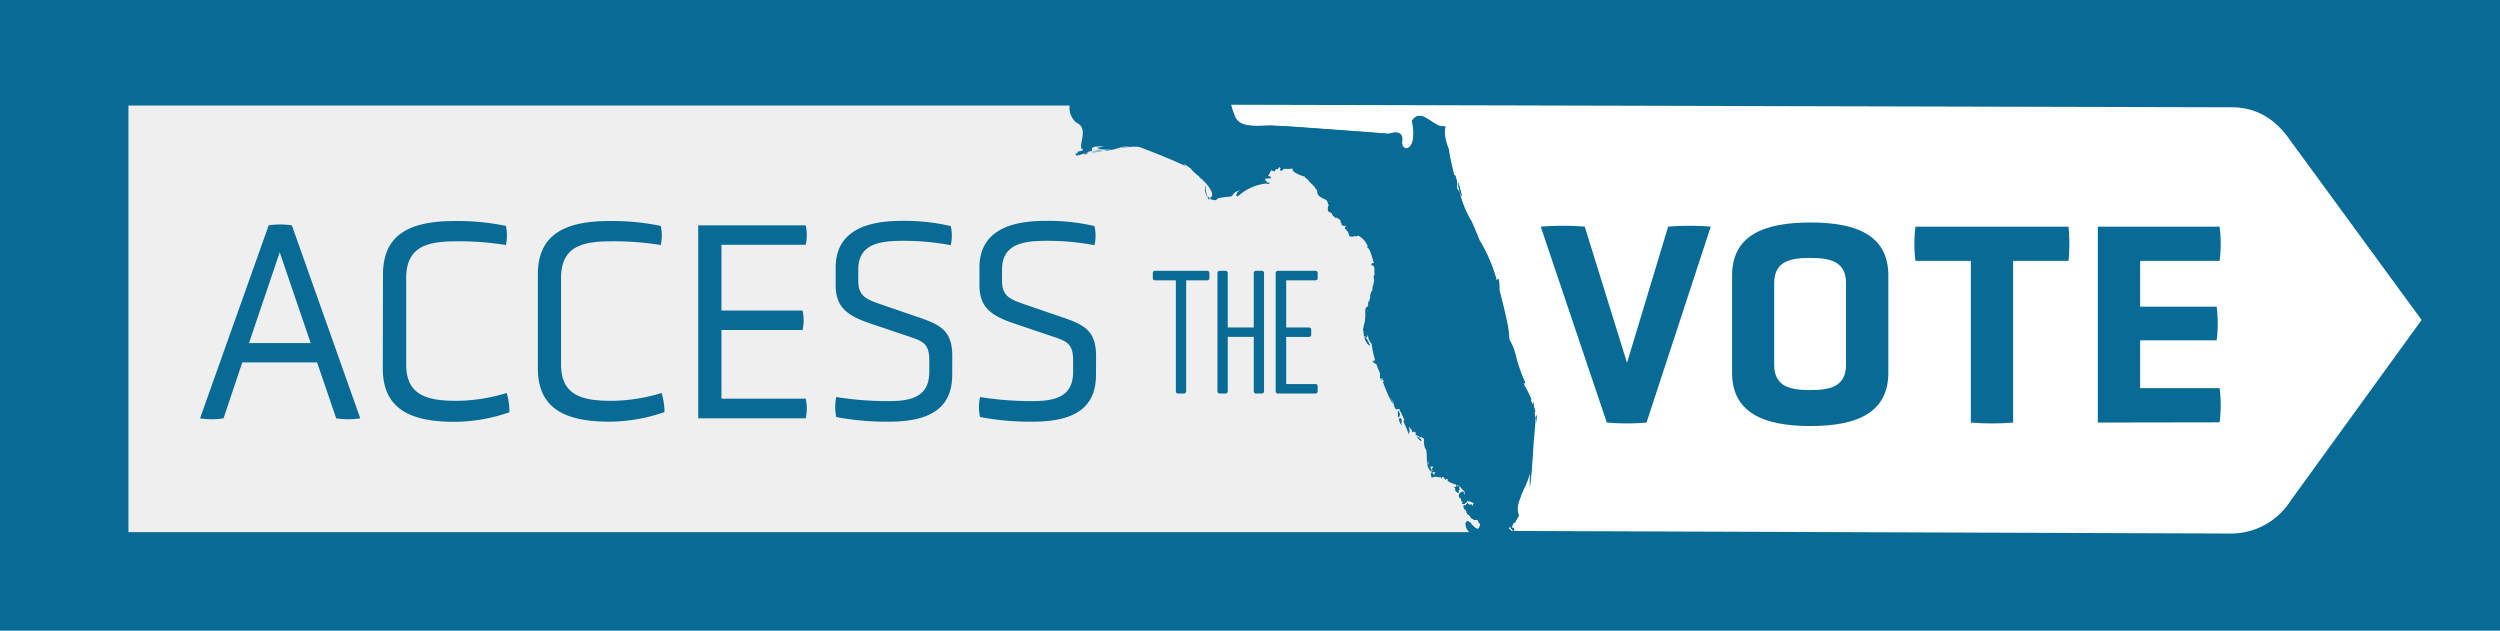 <svg xmlns="http://www.w3.org/2000/svg" xmlns:xlink="http://www.w3.org/1999/xlink" viewBox="0 0 480.94 121.33"><defs><style>.cls-1{fill:none;}.cls-2{fill:#086b96;}.cls-3{clip-path:url(#clip-path);}.cls-4{clip-path:url(#clip-path-2);}.cls-5{fill:#f0efef;}.cls-6{fill:#fff;}</style><clipPath id="clip-path" transform="translate(0 0)"><rect class="cls-1" width="480.94" height="121.33"/></clipPath><clipPath id="clip-path-2" transform="translate(0 0)"><rect class="cls-2" width="480.94" height="121.33"/></clipPath></defs><g id="Layer_2" data-name="Layer 2"><g id="Layer_1-2" data-name="Layer 1"><g class="cls-3"><rect class="cls-2" width="480.94" height="121.33"/><g class="cls-4"><path class="cls-5" d="M282.42,100.26l.63.41a.15.15,0,0,1-.12.19.11.11,0,0,0,.18,0c1.26,1.4,1.53,1,1.73-.14h0c-.41.08-.37-.62-.55-.62l0-.16c-.5.2-.73.07-1.29-.31a.91.91,0,0,0-.64-.65h0l-.1-.06s.06,0,.09,0c0-.21-.18-.27-.21-.49l.08,0c-.08-.08-.41-.55-.07-.46V97.9l-.11-.06v-.07h0c-.14.34-.3.15-.51-.56.33.06.58-.11.78-.51.6.89.77-.15.86.56h.19c0-.08.08-.55.39-.45a2.88,2.88,0,0,0-1.26-.55c.15-.56-.61,1.11-1.24.4.14,0,.49-.19-.07-.38-.05-.12.08-.61-.39-.67-.24-.55,0-.91.68-1.08.2.13.16,1.08.45.3l-.08-.07-.07,0c.14-.46-.14-.34-.6-1a1.56,1.56,0,0,0-.81-.6c0,.26,0,.42-.2-.08-.61-.23-1.28-.38-1.41-.64-.07,0-.15,0-.22-.09.16-.16.07-.08-.1-.16.07,0,.25,0,.17-.19-.15.09-.22,0-.21-.1-.22.26-.34.4-.38-.07l-.06,0-.09.1h0l0-.17h-.06c0,.09-.05.06,0-.1-.25-.11-.47,0-.41.43,0-.1-.09-.52-.37-.44v0c-.33.08-.68-.32-1.54.13-.06-.28-.14-.56-.19-.84h.09l0,0,.05,0,0-.15s.5.74.44.49c.09,0,.39-.21.14-.25l0-.08.06,0,.07.07c.41-.91-.41.19-.58-.43.07-.14.21-.16.42-.07,0-.18-.15-.2-.48-.08l0,0c-.06-.13,0,.11.25-.61.41-.27-.52-.18-.73-.13a1.81,1.81,0,0,1,.43,1v0h-.05l0-.06s-.93-1.11-.59-1.5c.1.08.08.26.15.35,0-1.25-.11-1.4-.2-.37h-.1c-.12-.9.06-2.43-.34-3l0,0v.17a4.27,4.27,0,0,1-.22-1.93c-.2-.14-.39-.29-.59-.42-.08.14-.07.29-.13-.09-.13,0-.15,0-.06.22s-.13,0-.19-.29a.88.88,0,0,1-.75-.38,1,1,0,0,0,.19-.18c-.15-.11-.31-.21-.44-.32a2.36,2.36,0,0,0-.26.14l-.18-.54A6.76,6.76,0,0,1,271,82,3.53,3.53,0,0,1,271,83.6c-.06-.56-1-2.3-1-2.7l.06,0c.05,0,.14,0,.2,0a14,14,0,0,1-.81-1.77c-.1.15-.2.19-.17-.24.07,0,.07-.06,0-.13s-.39,0-.59-.14a1.84,1.84,0,0,0,0,.28h0s0,0,0,0c-1-1.12,0-1.08-1.31-2.48.83,1.53.89,1.76.22.72a31.93,31.93,0,0,1-1.56-3.66.2.2,0,0,0,.21-.06c-.14-.25-.28-.49-.41-.77-.26.09-.2.33.16.75a1.2,1.2,0,0,1-.46-1.43c-.29-.65-.54-1.29-.76-1.9-.23-.14-.5-.3-.83-.48a5.26,5.26,0,0,1,.65-.09,19.54,19.54,0,0,1-.73-3.37,2.34,2.34,0,0,1-.69-1.71c-.38.07-.12.12-.22.54,0,0-.31-.19-.52-.34a.43.43,0,0,0,0,.11,4.21,4.21,0,0,1,1,1.79,3.11,3.11,0,0,1-1-1.79s0-.11-.09-.15-.12-.12,0-.1,0,.06,0,.1l.07,0a4.37,4.37,0,0,1-.14-1.13.88.88,0,0,1-.16.28c.1-.26.11-.42.18-.65a2.42,2.42,0,0,1,0-.39s0,.11,0,.18a7.15,7.15,0,0,0,.3-3.14c.17,0,.28.11.34.34.74-.51-.69,0-.13-.91.07,0,.13,0,.16.11a.56.56,0,0,0,.08-.33c.15.18.07.12.07-.21,0,0,0,0,.09,0s-.1-.88,0-.62c.15.09.25,0,.27-.32-.06,0-.12,0-.18.06.38-.42.26-.69.33-1.36l.24-.14c-.14,0-.17,0-.11-.14.56-.51,0-.66.45-1.39h0a8.12,8.12,0,0,1,.17-1l.05,0v0a.17.17,0,0,0-.12,0,2.52,2.52,0,0,1,0-.67c0-.05-.07,0-.12,0V53l.08,0c0,.11.11.08.21-.1-.19-.43,0-1.14-.11-1.35.05,0,.07,0,.07-.08h-.11c0-.21-.11-.35-.37-.44-.52-.24.3-.62.48.1-.2-.64-.87-3.44-1.34-3.44-.12-.18,0-.48,0-.58h-.15c-.13-.75-1.82-2.21-1.92-1.64-.08,0-.34.07-.32-.09l-.1,0-.05,0c-.18.25-.55.13-.95.1,0,0-.12-.38,0-.27s.06,0-.16,0c.14-.55-.69-1.14-.68-1.22-.2-.48.11,0,.14-.6-.5.22-1.09-.23-.8-.38l0,0s-.41-.49-.17-.44c-.12-.4-.48-.44-.91-.78-.06,0-.06.1,0,.21-.15-.09-.95-.71-.77-.92-.25-.13-.45-.28-.79-.45,0-.12-.11-1,.13-1a.35.35,0,0,0-.13-.37c-.11-1-.63-.8-1.5-1.4-1-.77-.17-1-.94-1.64-.23-.59-1.19-1.14-1.34-1.59.07.06-.71-.57-.69-.46.11-.05.09-.11,0-.2a6.26,6.26,0,0,1-1.72-.69c-.32-.18-.71-.49-.56-.61l-.08-.19c0-.18-.9.19-1.49-.07h0c0,.5-.28-.38-.39.32a.88.88,0,0,1-.46.09c-.11-.1-.08-.22.08-.35-.16-.29-.46-.56-.5,0h0c-.55.42,0-.51-.76.54,0,0-.28-.16-.55-.24-.08,0-.11,0-.08.18l-.08,0a4.36,4.36,0,0,0-.32.73c-.28-.13-.28.09,0,.31,0,0,.46.12.37.33-2-.07-.78.69-.58.92.13,0,.26,0,.38,0-.16.23-.39.23-.67.06a9.67,9.67,0,0,0-5.51,2.52l-.09-.11h-.14c0-.28.23-.9.6-.76a.71.71,0,0,0,0-.32h0c-.29.06-1.25.44-1.16.84-.14-.06-.38-.12-.15.14,0,.09-.07.08-.16,0s-.07.05,0,.16c-.42.08-3.28.22-2.92.71a2.21,2.21,0,0,1-1.33-.24c-.09,0-.12.12-.25.15a4.43,4.43,0,0,1-.17-.47,2.32,2.32,0,0,1-.27-2.18,3.77,3.77,0,0,0,.27,2.18,1.34,1.34,0,0,0,.42.32c1.34-.66-.4-2.82-1.77-4,.06.06.06.08,0,.13l0,0a2.47,2.47,0,0,0-.2-.37,5.51,5.51,0,0,0-.79-.57c.05,0,.07,0,.11,0a4.42,4.42,0,0,1-1-1c-.3-.22-.61-.45-.93-.67a.46.46,0,0,1,.13.21c-.07-.08-.13-.17-.2-.26l.07.05a.65.65,0,0,0-.53-.18l.59.51c-.78-.62-7.73-3.35-9-3.81l-.52-.06c-.61,0-2.21.12-3.12.21a6.47,6.47,0,0,1,2.73-.23c-.19,0-.26,0-.14,0-.5,0-1-.1-1.45-.12s-.79.21-1.24.3a11.12,11.12,0,0,1-3.17.65,9.29,9.29,0,0,1-2.65.27c.29,0,1.44-.12,2.65-.27l1.89-.44a10.82,10.82,0,0,1-3.23.07,10,10,0,0,0,1.91-.53c-.82,0-1.55.06-2.18.06a6.64,6.64,0,0,1-.86.35c-.29.07-.93.41-.17.14.2.05.56-.27.39.31l-1.73.54c0,.05.07,0,.11.05a7.88,7.88,0,0,0,1-.28c-.5.45-.83.5-1,.28a11.66,11.66,0,0,1-1.37.38c-.18-.26.05-.36.68-.29-.26,0-.38-.12-.38-.32-.13,0,1.54-.12,1-.61-.06-.22-.13-.18-.2.11-.5-1.18,1.37-4.08-1-5.22a3.44,3.44,0,0,1-1.27-3.33H24.71v82.07H282.65c-.72-.73-.91-1.77-.23-1.92M269,79.06a1,1,0,0,1,.13,1.15c-.27.23-.22-.92-.13-1.15m.2,1.46c.36-.18.48.16.35,1,.41.78-.55-.47-.35-1m3.34,3.39.91.73c-.05.57-.92-.74-.91-.73m7.91,10.88c-.09-.07-.48-.29-.54-.45l0,0c.07.12.12.08.14-.13H280c-.09-.07-.07-.16.05-.27H280l0-.09c-.37.05-.16-.18-.08-.1.26-.16,1.13-.56.73.34h.06l0-.08c.18,0,.13.15-.14.41a.23.23,0,0,1-.06.38" transform="translate(0 0)"/><path class="cls-2" d="M263.83,63.12c0-.13,0-.28,0-.41-.13.07-.13.21,0,.41" transform="translate(0 0)"/><path class="cls-2" d="M286.1,102.18h0" transform="translate(0 0)"/><path class="cls-2" d="M268.73,78.28A.71.71,0,0,1,269,78c-.2,0-.28.1-.31.25" transform="translate(0 0)"/><path class="cls-2" d="M230.65,33.78s0,0,0,0l.26.21-.29-.25" transform="translate(0 0)"/><path class="cls-2" d="M243.9,35.13l-.23,0c.23.05.29,0,.23,0" transform="translate(0 0)"/><path class="cls-2" d="M243.51,35.13s.06,0,.1,0h.06l-.16,0" transform="translate(0 0)"/><path class="cls-2" d="M294.4,89.91c-.14,1.35.36-1.7,0,0" transform="translate(0 0)"/><path class="cls-2" d="M286.34,102.17h0" transform="translate(0 0)"/><path class="cls-2" d="M289.58,101.65c.44-.18.51-.25-.05-.16a.17.17,0,0,1,0-.18l-.05,0v.06c-.86.18-.23.1-.19.23.4.43-.09.2-.12.24l0,0a1.37,1.37,0,0,0-1.07.38h.12c.08,0,.12,0,.14,0h2.2c-.12-.29-.55-.66-.92-.55" transform="translate(0 0)"/><path class="cls-6" d="M440.58,27c-2.91-4.22-6.62-6.35-11.22-6.36l-192.51-.49a15.81,15.81,0,0,0,.78,2.32c1,2.41,5.05,1.55,7.43,1.69h.07l3.38.18c6.23.45,12.46.89,18.69,1.38q2.93-.91,2.55,1.64c0,.73.3,1.13.95,1.19,1.78-.69,1.26-4,1-5.34,1.86-2.89,4.45,2,6.47.93-.18.11-.92.71-.05.17-.5,1.62.36,3.74.63,4.46.17,1.56.64,3.27,1,4.87a.43.43,0,0,1,.33.46,4.44,4.44,0,0,1,.27,1.48c-.22.58.11.79.48,1.44a18.89,18.89,0,0,0,1.9,4.89h0c0,.18.12.37.15.56,0-.1-.05-.29,0-.35a2.29,2.29,0,0,0-.1-.23.51.51,0,0,0,.1.21s0,0,0,0c.62,1.27,1.2,2.75,1.78,4.15a29.54,29.54,0,0,1,3.3,7.72.23.23,0,0,0,.14-.3h0l.12.06c.07-.08.1-.06.13.06a8.84,8.84,0,0,1,.11,2c.51,1.94,1,3.88,1.38,5.73a19.29,19.29,0,0,1,.53,3.78,10.69,10.69,0,0,1,1.26,3.19h0a29.65,29.65,0,0,0,1.84,5.18,2.5,2.5,0,0,0,.09.25,1,1,0,0,1-.09-.25s-.07.17-1.07-.31c.9.43.85.52.9.9.14-.06,2.09,4.09,1.22,2.36h0v.11h0c-.08,0,0,.11.1.23a.12.12,0,0,1-.11,0c0,.07,0,.13,0,.16.77,1,.84,2.94.8,4.47,0,0,0,.15,0,.38-.15,1.36-.23,2.6-.32,3.88h0s0,.1,0,.15c-.18,2.58-.33,5.11-.63,7.75,0-1.18,0-2.36.11-3.54-.28,2.3-1.59,4.07-1.95,5.48a6.21,6.21,0,0,0-.56,2.27,4.15,4.15,0,0,0,.27,1.24,9.85,9.85,0,0,0-.75,1.32c-.19-.08-.32,0-.43.41,0,0-.26.44-.13.6.17-.08.31,0,.39.29,0,.57-.25.15-.7-.36.19-.18.2-.23-.16-.13,0,.13-.06.19-.22.18-.35-.1.49.43.55.63l138.61.5a13.6,13.6,0,0,0,11.3-6.36l25.17-34.73ZM280.51,35c0,.08.71,2.53.79,2.87a5.75,5.75,0,0,1-.79-2.87m14.43,50.87c0-.23.25-2.61.3-3v.05c-.08,1-.2,2-.31,3m.2-7.2h0a4,4,0,0,1-.15-1.51,8.43,8.43,0,0,1,.15,1.51c0-.4.05-.27.22.4-.14.53-.19.16-.22-.4m.22,3.9s0,.11,0,.17a.81.81,0,0,1,0-.17,8.86,8.86,0,0,0,.05-2.3c.43-1.51,0,1.55-.05,2.3" transform="translate(0 0)"/><path class="cls-2" d="M283.63,44.8c.12.27.23.55.35.82v-.17c-.11-.21-.23-.42-.34-.65" transform="translate(0 0)"/><path class="cls-2" d="M282.75,41.89a2.29,2.29,0,0,1,.1.23s0,0,0,0a.68.68,0,0,1-.1-.21" transform="translate(0 0)"/><path class="cls-2" d="M212.24,28.84c-1.21.15-2.37.25-2.65.27a9.29,9.29,0,0,0,2.65-.27" transform="translate(0 0)"/><path class="cls-2" d="M269,79.06c-.09.23-.14,1.39.14,1.15a1.06,1.06,0,0,0-.14-1.15" transform="translate(0 0)"/><path class="cls-2" d="M273.45,84.64l-.91-.73s.86,1.3.91.73" transform="translate(0 0)"/><path class="cls-2" d="M269.2,80.52c-.2.55.76,1.8.35,1,.13-.86,0-1.2-.35-1" transform="translate(0 0)"/><path class="cls-2" d="M280.65,94l0,.08h-.06c.39-.9-.47-.5-.73-.34-.08-.08-.29.14.08.1l0,.09h.1c-.12.11-.14.2-.05.27h.07c0,.21-.06.26-.13.14h0c.06.16.45.38.54.45a.23.23,0,0,0,.06-.38c.27-.25.32-.39.14-.41" transform="translate(0 0)"/><path class="cls-2" d="M294.94,85.9c.11-1,.23-2,.31-3v-.05c-.05.43-.3,2.81-.3,3.05" transform="translate(0 0)"/><path class="cls-2" d="M295.36,82.59a.81.81,0,0,0,0,.17c0-.06,0-.12,0-.17" transform="translate(0 0)"/><path class="cls-2" d="M295.41,80.29a8.86,8.86,0,0,1-.05,2.3c.08-.75.49-3.81.05-2.3" transform="translate(0 0)"/><path class="cls-2" d="M295,77.18a4.24,4.24,0,0,0,.15,1.51,7.59,7.59,0,0,0-.15-1.51" transform="translate(0 0)"/><path class="cls-2" d="M295.14,78.69h0c0,.56.08.93.22.4-.17-.68-.24-.8-.22-.4" transform="translate(0 0)"/><path class="cls-2" d="M281.3,37.89c-.08-.34-.76-2.79-.79-2.87a5.77,5.77,0,0,0,.79,2.87" transform="translate(0 0)"/><path class="cls-2" d="M282.36,99h0s-.05,0-.09,0Z" transform="translate(0 0)"/><path class="cls-2" d="M290.53,102.27c.14,0,.18,0,.17-.07h-.2l0,.07" transform="translate(0 0)"/><path class="cls-2" d="M244.15,33.92s0,0,0,0,0,0,0,0" transform="translate(0 0)"/><path class="cls-2" d="M269.28,78.7a.28.28,0,0,1,0,.08s0,0,0-.08" transform="translate(0 0)"/><path class="cls-2" d="M283.36,97.25h0s0,0,0,0" transform="translate(0 0)"/><path class="cls-2" d="M268.8,78.93h0s0,0,0,0" transform="translate(0 0)"/><path class="cls-2" d="M228.21,31.83a.57.57,0,0,0-.13-.21l-.07-.05c.07.09.13.18.2.26" transform="translate(0 0)"/><path class="cls-2" d="M286.34,102.17l1.79-7.78-6.58-18L266,31s-32.91-1.5-33.81-1.5c-.5,0-6.08-5-10.89-9.37H205.8a3.45,3.45,0,0,0,1.26,3.33c2.39,1.14.52,4,1,5.21.07-.28.14-.32.2-.1.56.49-1.11.59-1,.61,0,.2.12.31.39.33-.64-.08-.87,0-.69.28a11.66,11.66,0,0,0,1.37-.38s-.09,0-.11-.05L210,28.8c.16-.58-.19-.26-.39-.31-.76.27-.12-.07.18-.14a6.12,6.12,0,0,0,.84-.35c.64,0,1.37,0,2.19-.06a10,10,0,0,1-1.91.53,10.82,10.82,0,0,0,3.23-.07l-1.89.44a11.12,11.12,0,0,0,3.17-.65c.45-.09.88-.2,1.23-.3s1,.08,1.46.12c-.12,0,0,0,.14,0a6.47,6.47,0,0,0-2.73.23c.91-.09,2.51-.19,3.12-.21l.52.06c1.26.46,8.21,3.19,9,3.81l-.59-.51a.65.65,0,0,1,.53.18c.32.22.63.45.93.67a4.42,4.42,0,0,0,1,1s-.06,0-.11,0a5,5,0,0,1,.79.57.13.13,0,0,0,0,0l.29.26c1.37,1.22,3.11,3.38,1.77,4a2.16,2.16,0,0,0,1.33.23c-.36-.48,2.5-.62,2.92-.7-.09-.11-.11-.16,0-.16s.14.11.16,0c-.23-.26,0-.21.15-.14-.09-.4.87-.78,1.16-.84h0a.68.68,0,0,1,0,.31c-.37-.13-.6.49-.61.77H238l.08.11a9.7,9.7,0,0,1,5.52-2.52l-.11,0,.17,0,.23,0c-.2-.23-1.47-1,.58-.92.09-.21-.35-.36-.37-.33l0,0,0,0c-.26-.22-.26-.44,0-.31a4.36,4.36,0,0,1,.32-.73l.08,0c0-.14,0-.19.08-.18.27.08.54.26.55.24.73-1.05.21-.12.75-.55H246c0-.53.34-.26.5,0-.16.13-.19.25-.08.35a.9.9,0,0,0,.46-.09c.11-.7.36.18.39-.32l0,0c.59.27,1.45-.1,1.49.08l.08.19c-.15.12.24.42.56.61a6.21,6.21,0,0,0,1.73.69c.13.09.15.15,0,.2,0-.11.76.53.69.46.15.45,1.11,1,1.34,1.59.77.68,0,.87.94,1.64.87.6,1.39.44,1.5,1.4a.35.35,0,0,1,.13.37c-.24,0-.13.9-.13,1,.34.17.54.32.8.45-.19.21.61.83.76.92-.06-.11-.06-.17,0-.21.43.34.78.38.92.78-.25-.05.19.47.16.44l0,0c-.29.15.29.6.81.38,0,.62-.35.12-.15.6,0,.08.82.67.68,1.22.22,0,.28,0,.16,0s0,.24,0,.27c.4,0,.77.15,1-.1l0,0,.1,0c0,.16.24.1.32.09.1-.57,1.79.89,1.92,1.64h.15c.07.1-.07.41,0,.58.47,0,1.15,2.8,1.34,3.44-.18-.72-1-.34-.48-.1.26.09.38.23.37.44h.11c0,.06,0,.08-.07.07.11.22-.08.93.11,1.36-.1.18-.17.21-.21.1l-.08,0v.13c.05,0,.08-.06.12,0a3,3,0,0,0,0,.67.13.13,0,0,1,.12,0v0l-.05,0a8.12,8.12,0,0,0-.17,1v0h0c-.49.72.11.87-.45,1.38-.06.15,0,.19.11.14l-.24.14c-.07.68.05.94-.33,1.36.06-.08.13-.09.18-.06,0,.3-.12.41-.27.32-.11-.26,0,.78,0,.62s-.06-.07-.09,0c0,.33.08.39-.07.21a.54.54,0,0,1-.08.33c0-.1-.09-.14-.16-.11-.56,1,.87.4.13.91-.06-.23-.17-.35-.34-.34a7.15,7.15,0,0,1-.3,3.14c0-.07,0-.13,0-.19a2.68,2.68,0,0,0,0,.4c-.08.23-.08.4-.18.65a1.12,1.12,0,0,0,.16-.28,4.78,4.78,0,0,0,.13,1.13l.53.34c.1-.42-.16-.47.22-.54a2.3,2.3,0,0,0,.69,1.71,19.54,19.54,0,0,0,.73,3.37,5.26,5.26,0,0,0-.65.09l.84.48a20.15,20.15,0,0,0,.75,1.9,1.19,1.19,0,0,0,.46,1.43c-.37-.42-.42-.66-.16-.75.13.27.27.52.41.77a.2.2,0,0,1-.21.06,32.7,32.7,0,0,0,1.56,3.66c.67,1,.6.81-.22-.72,1.35,1.4.27,1.36,1.31,2.48a1.84,1.84,0,0,1,0-.28c.2.15.55.21.59.14a.28.28,0,0,0,0-.08s.05.07,0,.08,0,.12,0,.13c0,.43.06.38.17.24a14,14,0,0,0,.81,1.77c-.06,0-.15,0-.2,0l-.06,0c0,.4,1,2.14,1,2.7A3.36,3.36,0,0,0,271,82a6.65,6.65,0,0,0,.54.65l.18.54A2.36,2.36,0,0,1,272,83c.13.11.29.21.44.32a1.53,1.53,0,0,1-.19.18.88.88,0,0,0,.75.38c.06.34.13.44.19.29s-.07-.27.06-.22c.06.38.05.23.13.09.2.13.39.28.59.42a4.12,4.12,0,0,0,.23,1.93v-.17l0,0c.4.56.23,2.1.34,3h.1c.09-1,.16-.88.2.37-.07-.1-.05-.27-.16-.35-.33.39.56,1.47.6,1.5l0,.06h.05v0a1.81,1.81,0,0,0-.43-1c.21,0,1.13-.14.73.13-.28.72-.31.48-.25.61l0,0c.32-.11.47-.09.47.09-.21-.09-.35-.07-.42.07.17.62,1-.48.59.43L276,91.1l-.06,0v.08c.26,0,0,.23-.13.25.05.25-.44-.51-.44-.49l0,.15-.05,0,0,0h-.09c.06.28.12.56.19.84.86-.46,1.21,0,1.54-.13v0c.28-.08.34.34.37.44-.06-.46.16-.54.41-.43,0,.16,0,.19,0,.1h.06l0,.17h0l.09-.1.05,0c0,.47.17.33.39.07,0,.15.06.18.21.1.08.14-.1.18-.16.19.17.08.25,0,.09.16.08.1.15.13.22.09.13.26.8.41,1.4.64.18.5.24.34.21.08a1.52,1.52,0,0,1,.81.6c.46.62.74.5.6,1l.07,0,.08.07c-.29.78-.25-.17-.45-.3-.69.17-.92.53-.68,1.08.47.06.34.55.39.67.56.19.21.34.07.38.63.71,1.39-1,1.24-.4a2.73,2.73,0,0,1,1.26.55c-.31-.1-.41.37-.39.45h0s0,0,0,0h-.19c-.09-.71-.26.33-.86-.56-.2.4-.45.57-.78.5.21.72.37.91.51.56l0,0v.07l.11.06V98c-.34-.09,0,.38.07.46l-.08,0c0,.22.22.28.21.49a.92.92,0,0,1,.64.64c.56.39.79.52,1.29.32l0,.16c.18,0,.14.7.55.62h0c-.2,1.18-.47,1.54-1.73.14a.11.11,0,0,1-.18,0,.15.15,0,0,0,.12-.19l-.63-.42c-.68.16-.49,1.2.23,1.93h3.69M263.83,63.12c-.12-.2-.12-.34,0-.41,0,.13,0,.27,0,.41m4.9,15.16c0-.15.11-.29.31-.25a.71.71,0,0,0-.31.25" transform="translate(0 0)"/><path class="cls-2" d="M288.16,102.19h.14s-.07,0-.14,0" transform="translate(0 0)"/><path class="cls-2" d="M290.15,101.57c.16,0,.23,0,.22-.18.36-.1.35,0,.16.13.45.51.67.93.7.36-.08-.27-.22-.37-.39-.29-.13-.16.09-.57.13-.6.11-.36.24-.49.43-.41a11.12,11.12,0,0,1,.74-1.32,4.4,4.4,0,0,1-.26-1.24,6.21,6.21,0,0,1,.56-2.27c.36-1.41,1.67-3.18,1.95-5.48-.09,1.18-.13,2.36-.11,3.54.3-2.64.45-5.17.63-7.75a.77.77,0,0,1,0-.15h0c.09-1.28.17-2.52.32-3.88,0-.23,0-.34,0-.38,0-1.53,0-3.42-.8-4.47.08,0,.07-.09,0-.15a.15.15,0,0,0,.11,0c-.14-.12-.18-.19-.1-.23h0v-.11h0c.87,1.73-1.08-2.42-1.23-2.36,0-.38,0-.47-.89-.9,1,.48,1.07.33,1.07.31a29.65,29.65,0,0,1-1.84-5.18h0a10.69,10.69,0,0,0-1.26-3.19,18.55,18.55,0,0,0-.53-3.78c-.4-1.85-.87-3.79-1.38-5.73a8.84,8.84,0,0,0-.11-2c0-.12-.06-.14-.13-.06l-.12-.06h0a.24.24,0,0,1-.15.3,29.54,29.54,0,0,0-3.3-7.72c-.58-1.4-1.16-2.88-1.78-4.15,0,.06,0,.25,0,.35,0-.19-.14-.37-.15-.56h0a18.89,18.89,0,0,1-1.9-4.89c-.36-.65-.7-.86-.47-1.44a4.68,4.68,0,0,0-.28-1.48.43.43,0,0,0-.33-.46c-.34-1.6-.81-3.31-1-4.87-.27-.72-1.13-2.84-.63-4.46-.87.54-.12-.06.06-.17-2,1-4.62-3.82-6.48-.93.26,1.3.78,4.65-1,5.34-.65-.07-1-.46-.95-1.19q.38-2.55-2.54-1.64c-6.24-.49-12.47-.93-18.7-1.38l-3.38-.18h-.07c-2.38-.14-6.41.72-7.43-1.69a15.81,15.81,0,0,1-.78-2.32l-15.55,0c4.81,4.37,10.39,9.36,10.89,9.36.9,0,33.81,1.5,33.81,1.5l15.55,45.46,6.58,18-1.79,7.78H288a1.37,1.37,0,0,1,1.07-.38l0,0s.52.19.12-.24c0-.13-.67-.05.19-.23v-.06l.05,0a.16.16,0,0,0,.05.18c.55-.09.48,0,0,.16a.91.91,0,0,1,.93.55h.2c-.06-.2-.9-.73-.55-.63m4.25-11.66c.36-1.7-.14,1.34,0,0M283.63,44.8c.11.23.23.44.34.65v.17c-.12-.27-.23-.55-.35-.82" transform="translate(0 0)"/><path class="cls-2" d="M293.56,74a2.5,2.5,0,0,1-.09-.25,1,1,0,0,0,.09.25" transform="translate(0 0)"/><path class="cls-2" d="M244.28,35.1c-.12,0-.25,0-.38,0,.06.07,0,.08-.23,0h-.06c.28.17.51.17.67-.06" transform="translate(0 0)"/><path class="cls-2" d="M263.56,66.54a4.31,4.31,0,0,0-1-1.79,3.05,3.05,0,0,0,1,1.79" transform="translate(0 0)"/><path class="cls-2" d="M232.46,38.22c.13,0,.16-.1.25-.15a1.34,1.34,0,0,1-.42-.32,3,3,0,0,0,.17.47" transform="translate(0 0)"/><path class="cls-2" d="M232,35.57a2.32,2.32,0,0,0,.27,2.18,3.77,3.77,0,0,1-.27-2.18" transform="translate(0 0)"/><path class="cls-2" d="M262.46,64.6a.93.93,0,0,1,0-.1c-.07,0,0,0,0,.1" transform="translate(0 0)"/><path class="cls-2" d="M209.4,29.11a9.85,9.85,0,0,1-1,.28c.2.22.53.17,1-.28" transform="translate(0 0)"/><path class="cls-2" d="M230.91,34.17c.09-.06.09-.08,0-.14l-.26-.21a1.81,1.81,0,0,1,.19.37Z" transform="translate(0 0)"/><path class="cls-2" d="M262.55,64.75l0-.11s0,0-.06,0,.05.11.09.15" transform="translate(0 0)"/><path class="cls-2" d="M228.19,53.93V75.21a.44.44,0,0,1-.49.49h-1a.43.43,0,0,1-.49-.49V53.93h-3.95a.44.44,0,0,1-.49-.49v-.85a.43.43,0,0,1,.49-.49h9.91a.43.43,0,0,1,.49.49v.85a.43.43,0,0,1-.49.49Z" transform="translate(0 0)"/><path class="cls-2" d="M236.19,63h5V52.59a.43.43,0,0,1,.49-.49h1a.43.43,0,0,1,.49.49V75.21a.43.43,0,0,1-.49.49h-1a.43.43,0,0,1-.49-.49V64.81h-5v10.4a.43.43,0,0,1-.49.49h-1a.43.43,0,0,1-.49-.49V52.59a.43.43,0,0,1,.49-.49h1a.43.43,0,0,1,.49.49Z" transform="translate(0 0)"/><path class="cls-2" d="M253,52.1a.43.43,0,0,1,.49.49v.85a.43.43,0,0,1-.49.49h-5.57V63h4.33a.43.43,0,0,1,.49.48v.85a.43.43,0,0,1-.49.49h-4.33v9.06H253a.43.43,0,0,1,.49.49v.85a.43.43,0,0,1-.49.49h-7.1a.43.43,0,0,1-.49-.49V52.59a.43.43,0,0,1,.49-.49Z" transform="translate(0 0)"/><path class="cls-2" d="M61,69.72H46.61L43,80.48a14.89,14.89,0,0,1-4.52,0L51.69,43.35a15.15,15.15,0,0,1,4.46,0L69.31,80.48a15.62,15.62,0,0,1-4.63,0ZM53.81,48.54,47.9,66H59.77Z" transform="translate(0 0)"/><path class="cls-2" d="M73.68,52.77C73.68,45,79,42.52,87.45,42.52a45.85,45.85,0,0,1,9.87.94,8.46,8.46,0,0,1,0,3.68A55.66,55.66,0,0,0,88,46.42c-5.46,0-9.86.78-9.86,7.08V70.11c0,6.19,4.4,7,9.86,7a33.74,33.74,0,0,0,9.48-1.51A12.62,12.62,0,0,1,98,79.31a32.76,32.76,0,0,1-10.59,1.84c-8.42,0-13.77-2.45-13.77-10.26Z" transform="translate(0 0)"/><path class="cls-2" d="M103.47,52.77c0-7.75,5.35-10.25,13.77-10.25a45.85,45.85,0,0,1,9.87.94,8.17,8.17,0,0,1,0,3.68,55.62,55.62,0,0,0-9.31-.72c-5.47,0-9.87.78-9.87,7.08V70.11c0,6.19,4.4,7,9.87,7a33.8,33.8,0,0,0,9.48-1.51,13,13,0,0,1,.55,3.68,32.71,32.71,0,0,1-10.59,1.84c-8.42,0-13.77-2.45-13.77-10.26Z" transform="translate(0 0)"/><path class="cls-2" d="M134.32,80.48V43.35H155a8.43,8.43,0,0,1,0,3.74H138.79V59.74H154.4a8.74,8.74,0,0,1,0,3.74H138.79V76.69H155a8.65,8.65,0,0,1,0,3.79Z" transform="translate(0 0)"/><path class="cls-2" d="M183.18,72.12c0,6.58-4.52,9-12.16,9a51.87,51.87,0,0,1-10.14-.89,8.93,8.93,0,0,1,0-3.85,62.18,62.18,0,0,0,10.09.78c4.29,0,7.8-.78,7.8-5.63V69.28c0-3.29-1.33-3.68-4.18-4.63l-7.24-2.45c-4.47-1.51-6.59-3.18-6.59-7.36V51.49c0-6.58,5.14-9,12.66-9a39.52,39.52,0,0,1,9.48,1,8.16,8.16,0,0,1,0,3.68,48.65,48.65,0,0,0-9.37-.84c-4.73,0-8.42.84-8.42,5.52V54c0,3,1.51,3.57,4.57,4.63l7,2.4c4.46,1.5,6.52,2.73,6.52,7.52Z" transform="translate(0 0)"/><path class="cls-2" d="M210.84,72.12c0,6.58-4.51,9-12.15,9a51.9,51.9,0,0,1-10.15-.89,8.93,8.93,0,0,1,0-3.85,62.18,62.18,0,0,0,10.09.78c4.29,0,7.81-.78,7.81-5.63V69.28c0-3.29-1.34-3.68-4.18-4.63L195,62.2c-4.46-1.51-6.58-3.18-6.58-7.36V51.49c0-6.58,5.13-9,12.65-9a39.47,39.47,0,0,1,9.48,1,8.16,8.16,0,0,1,0,3.68,48.55,48.55,0,0,0-9.36-.84c-4.74,0-8.42.84-8.42,5.52V54c0,3,1.5,3.57,4.57,4.63l7,2.4c4.46,1.5,6.52,2.73,6.52,7.52Z" transform="translate(0 0)"/><path class="cls-2" d="M296.4,43.6a54.43,54.43,0,0,1,8.47,0L313,69.8l7.91-26.2a51,51,0,0,1,8.2,0L316.75,81.29a44.3,44.3,0,0,1-7.64,0Z" transform="translate(0 0)"/><path class="cls-2" d="M363.27,71.7c0,7.69-6,10.26-15,10.26s-15.06-2.57-15.06-10.26V53c0-7.64,6-10.2,15.06-10.2s15,2.56,15,10.2Zm-8.14-17.23c0-4.29-3.23-4.85-6.91-4.85s-6.91.56-6.91,4.85V70.19c0,4.3,3.29,4.85,6.91,4.85s6.91-.55,6.91-4.85Z" transform="translate(0 0)"/><path class="cls-2" d="M379.14,50.18H368.49a25.88,25.88,0,0,1,0-6.58h29.44a32.88,32.88,0,0,1,0,6.58H387.28V81.29a50.28,50.28,0,0,1-8.14,0Z" transform="translate(0 0)"/><path class="cls-2" d="M403.57,81.29V43.6H427a25.88,25.88,0,0,1,0,6.58H411.71V59h14.72a25,25,0,0,1,0,6.47H411.71v9.2H427a25.88,25.88,0,0,1,0,6.58Z" transform="translate(0 0)"/></g></g></g></g></svg>